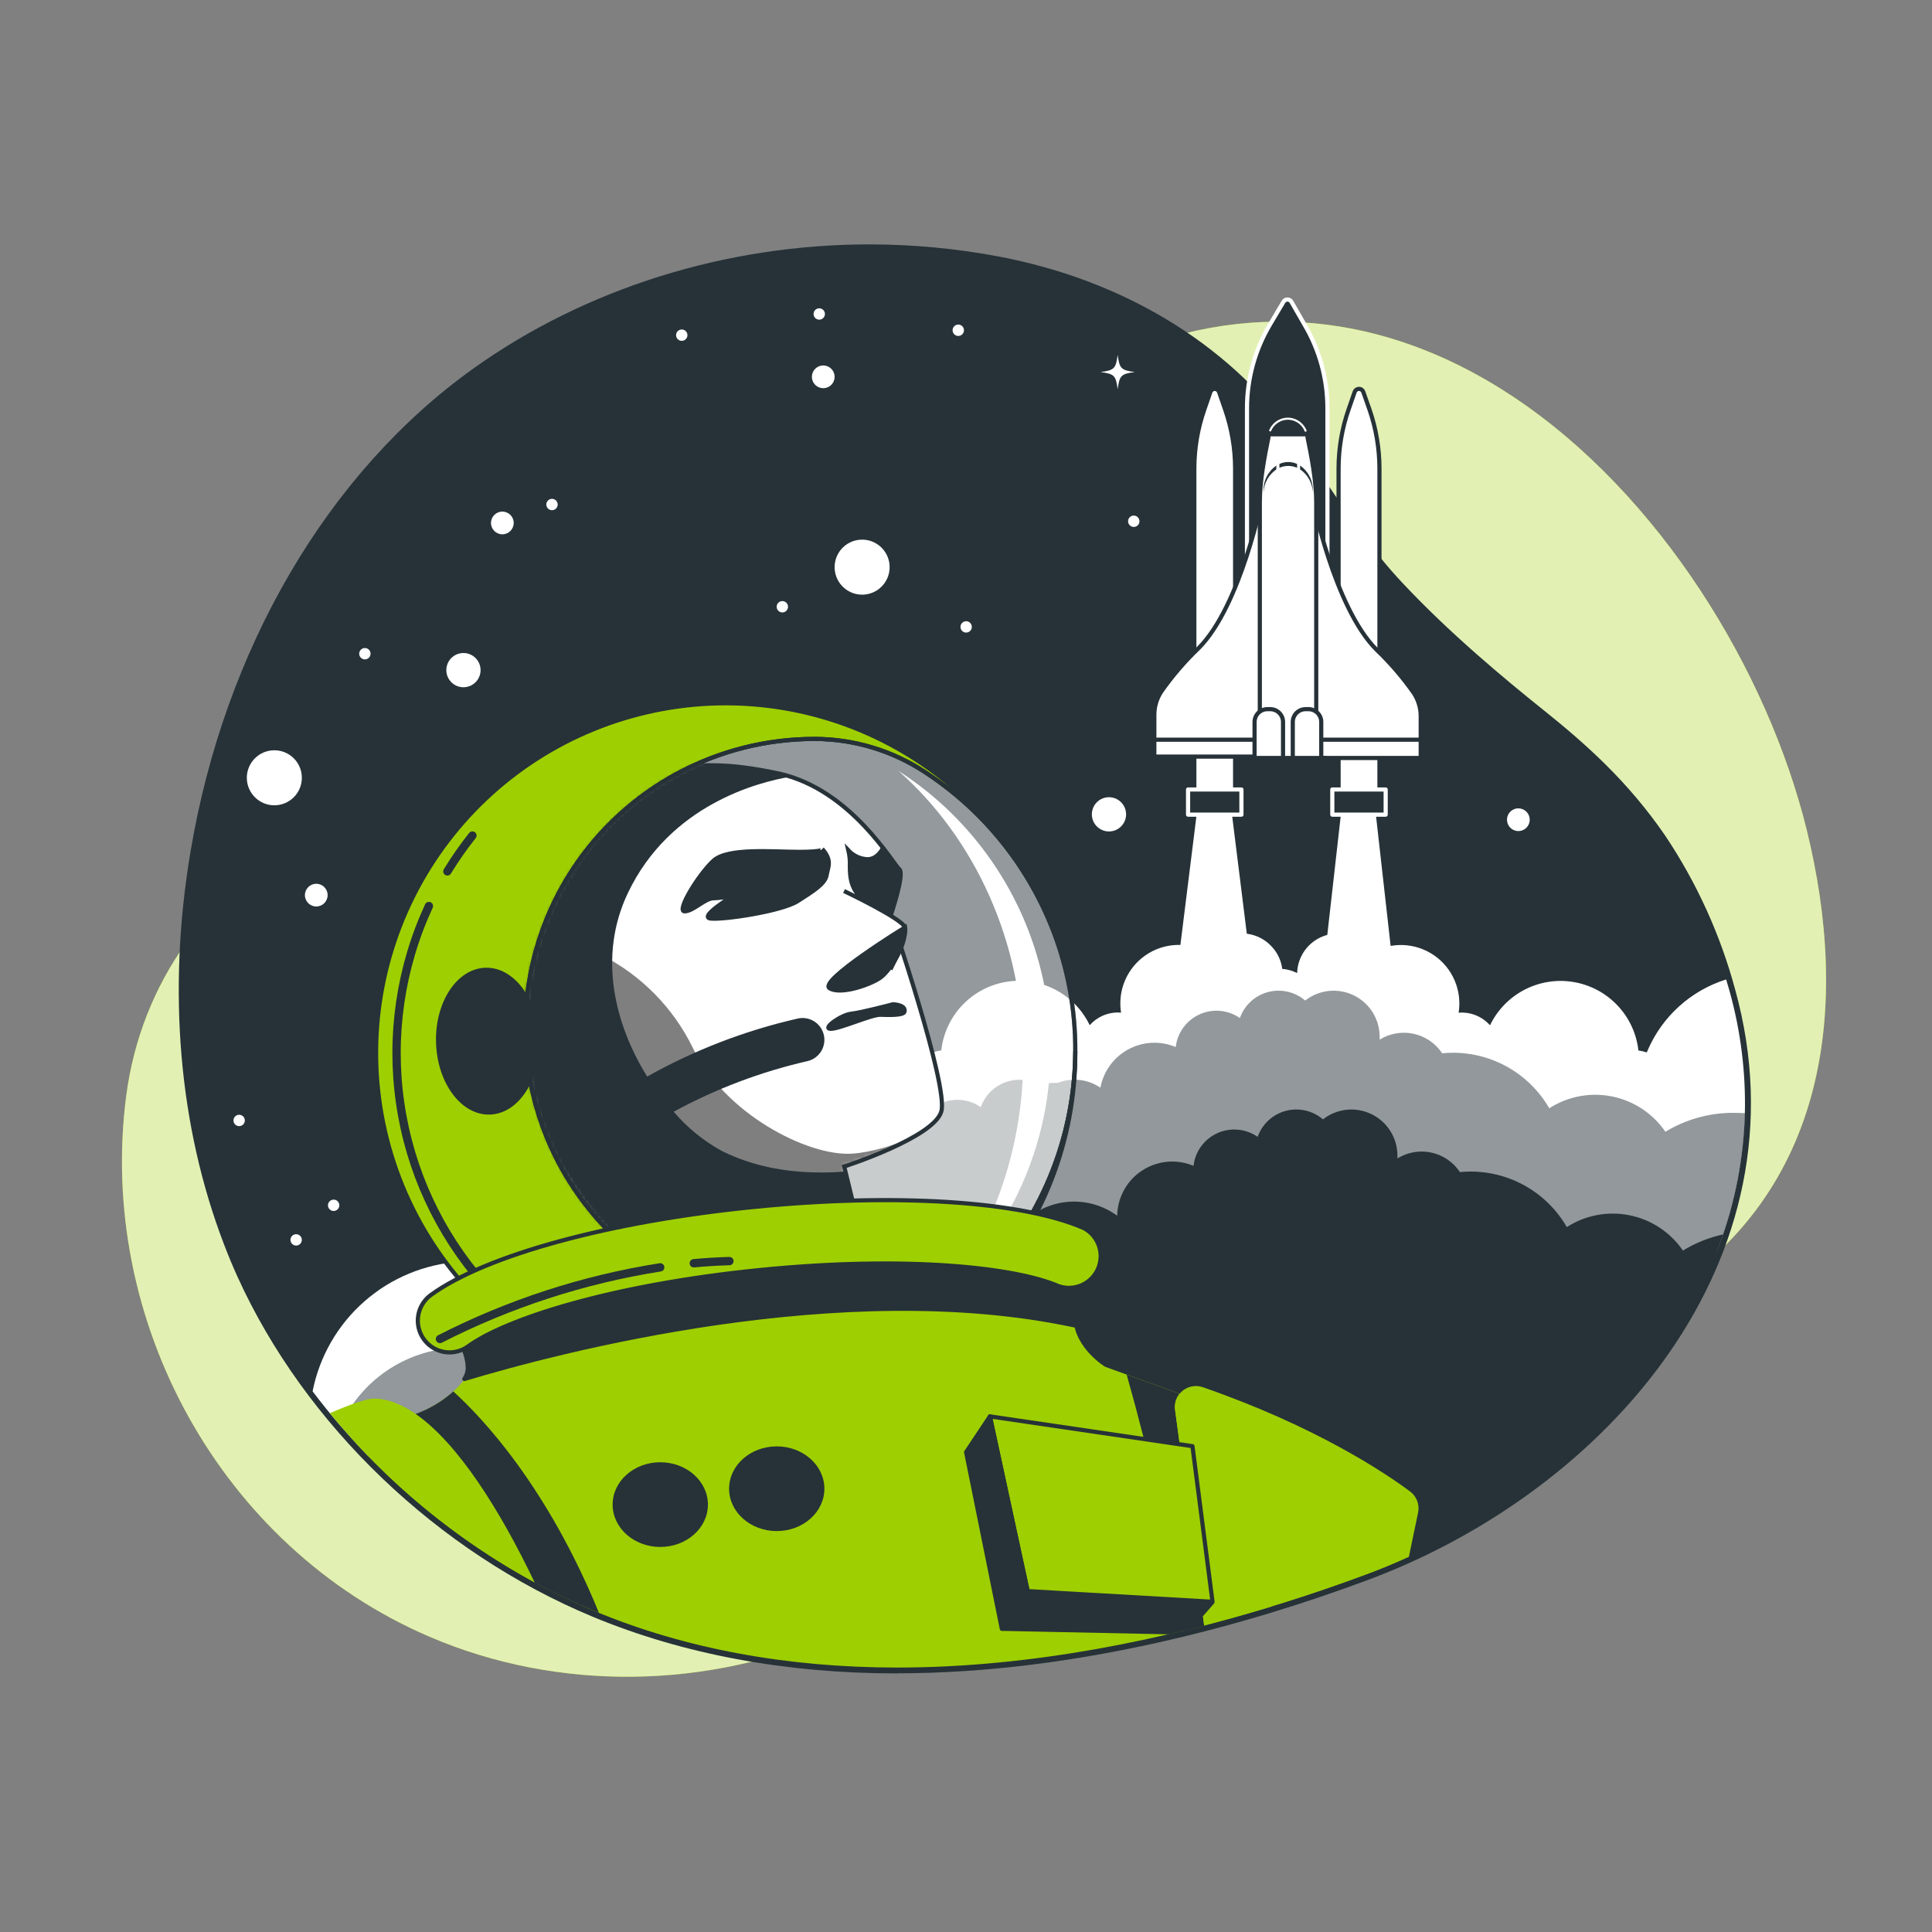 <?xml version="1.0" encoding="UTF-8"?> <svg xmlns="http://www.w3.org/2000/svg" width="500" height="500" viewBox="0 0 500 500" fill="none"><rect x="0" y="0" width="500" height="500" fill="#808080" stroke="none"/><path d="M391.639 102.69C362.279 83.18 326.789 75.87 288.579 92.4C250.809 108.74 231.429 147.33 198.769 170.23C164.029 194.58 118.769 197.23 81.089 216.07C54.469 229.41 36.509 254.07 32.659 283.66C25.129 341.6 56.999 400.21 110.919 423.48C144.549 437.99 183.419 437.17 216.849 422.48C242.509 411.21 264.699 393.13 290.259 381.4C334.639 361 386.609 362 428.899 336.07C473.659 308.65 478.669 259.81 467.569 214.74C457.479 173.78 429.709 128 391.639 102.69Z" fill="#9ECF00"></path><path opacity="0.7" d="M391.639 102.69C362.279 83.18 326.789 75.87 288.579 92.4C250.809 108.74 231.429 147.33 198.769 170.23C164.029 194.58 118.769 197.23 81.089 216.07C54.469 229.41 36.509 254.07 32.659 283.66C25.129 341.6 56.999 400.21 110.919 423.48C144.549 437.99 183.419 437.17 216.849 422.48C242.509 411.21 264.699 393.13 290.259 381.4C334.639 361 386.609 362 428.899 336.07C473.659 308.65 478.669 259.81 467.569 214.74C457.479 173.78 429.709 128 391.639 102.69Z" fill="white"></path><path d="M232.189 433.08C203.319 433.08 176.809 428.14 153.389 418.41C113.259 401.72 78.889 368.84 61.459 330.41C60.259 327.78 59.089 324.96 57.979 322.05C46.279 291.54 43.269 256.45 49.279 220.56C58.079 167.98 84.769 122.35 122.479 95.39C151.479 74.66 187.859 63.25 224.959 63.25C236.264 63.249 247.543 64.31 258.649 66.42C290.509 72.49 317.439 88.75 334.489 112.19C337.489 116.38 340.419 120.66 343.219 124.81C349.429 134 355.289 142.69 362.909 150.81C375.099 163.81 388.909 175.31 399.599 183.88C410.289 192.45 421.279 202.15 430.979 216.3C439.138 228.503 445.248 241.957 449.069 256.13C468.439 326.12 415.769 386 353.729 409C324.159 420 279.059 433.05 232.199 433.05L232.189 433.08Z" fill="#263238"></path><path d="M215.999 97.52C215.999 98.102 215.827 98.67 215.504 99.153C215.181 99.637 214.721 100.014 214.184 100.236C213.647 100.459 213.056 100.517 212.486 100.404C211.915 100.29 211.391 100.01 210.98 99.599C210.569 99.188 210.289 98.664 210.176 98.094C210.062 97.523 210.12 96.932 210.343 96.395C210.565 95.858 210.942 95.399 211.426 95.076C211.909 94.752 212.478 94.58 213.059 94.58C213.839 94.58 214.587 94.89 215.138 95.441C215.689 95.993 215.999 96.74 215.999 97.52Z" fill="white"></path><path d="M395.89 212.14C395.89 212.724 395.716 213.294 395.391 213.779C395.065 214.263 394.603 214.64 394.063 214.861C393.523 215.082 392.929 215.137 392.358 215.019C391.786 214.902 391.262 214.617 390.853 214.201C390.444 213.785 390.168 213.256 390.06 212.682C389.953 212.109 390.018 211.516 390.248 210.98C390.478 210.444 390.863 209.988 391.353 209.671C391.843 209.354 392.416 209.19 393 209.2C393.772 209.211 394.508 209.525 395.049 210.076C395.59 210.626 395.892 211.368 395.89 212.14Z" fill="white"></path><path d="M81.85 234.6C83.474 234.6 84.79 233.284 84.79 231.66C84.79 230.037 83.474 228.72 81.85 228.72C80.226 228.72 78.91 230.037 78.91 231.66C78.91 233.284 80.226 234.6 81.85 234.6Z" fill="white"></path><path d="M130.008 138.28C131.632 138.28 132.948 136.964 132.948 135.34C132.948 133.716 131.632 132.4 130.008 132.4C128.385 132.4 127.068 133.716 127.068 135.34C127.068 136.964 128.385 138.28 130.008 138.28Z" fill="white"></path><path d="M249.469 85.48C249.467 85.77 249.379 86.054 249.217 86.294C249.054 86.534 248.824 86.721 248.555 86.831C248.286 86.941 247.991 86.968 247.706 86.911C247.422 86.853 247.161 86.712 246.956 86.506C246.752 86.3 246.613 86.038 246.557 85.753C246.501 85.468 246.531 85.173 246.642 84.905C246.754 84.637 246.942 84.408 247.184 84.247C247.425 84.086 247.709 84 247.999 84C248.194 83.999 248.386 84.036 248.566 84.11C248.745 84.184 248.908 84.293 249.045 84.431C249.182 84.569 249.29 84.733 249.363 84.913C249.436 85.093 249.472 85.286 249.469 85.48Z" fill="white"></path><path d="M294.889 134.9C294.889 135.191 294.803 135.476 294.641 135.718C294.479 135.96 294.249 136.148 293.979 136.259C293.71 136.37 293.414 136.399 293.129 136.341C292.843 136.284 292.581 136.143 292.376 135.936C292.171 135.729 292.032 135.467 291.976 135.181C291.921 134.895 291.951 134.599 292.064 134.331C292.177 134.062 292.367 133.833 292.61 133.673C292.853 133.513 293.138 133.428 293.429 133.43C293.622 133.43 293.812 133.468 293.99 133.542C294.168 133.616 294.329 133.725 294.465 133.861C294.601 133.998 294.708 134.16 294.781 134.338C294.854 134.517 294.891 134.708 294.889 134.9Z" fill="white"></path><path d="M94.429 170.65C95.241 170.65 95.899 169.992 95.899 169.18C95.899 168.368 95.241 167.71 94.429 167.71C93.617 167.71 92.959 168.368 92.959 169.18C92.959 169.992 93.617 170.65 94.429 170.65Z" fill="white"></path><path d="M144.329 130.56C144.331 130.851 144.246 131.136 144.086 131.379C143.925 131.623 143.697 131.813 143.428 131.925C143.16 132.038 142.864 132.069 142.578 132.013C142.292 131.957 142.029 131.818 141.823 131.613C141.616 131.408 141.475 131.146 141.418 130.861C141.36 130.575 141.389 130.279 141.5 130.01C141.611 129.741 141.799 129.511 142.041 129.349C142.283 129.187 142.567 129.1 142.859 129.1C143.247 129.1 143.619 129.254 143.895 129.527C144.17 129.801 144.326 130.172 144.329 130.56Z" fill="white"></path><path d="M212.019 82.73C212.831 82.73 213.489 82.072 213.489 81.26C213.489 80.448 212.831 79.79 212.019 79.79C211.207 79.79 210.549 80.448 210.549 81.26C210.549 82.072 211.207 82.73 212.019 82.73Z" fill="white"></path><path d="M250.04 163.71C250.852 163.71 251.51 163.052 251.51 162.24C251.51 161.428 250.852 160.77 250.04 160.77C249.228 160.77 248.57 161.428 248.57 162.24C248.57 163.052 249.228 163.71 250.04 163.71Z" fill="white"></path><path d="M61.89 291.44C62.702 291.44 63.36 290.782 63.36 289.97C63.36 289.158 62.702 288.5 61.89 288.5C61.078 288.5 60.42 289.158 60.42 289.97C60.42 290.782 61.078 291.44 61.89 291.44Z" fill="white"></path><path d="M86.349 313.4C87.161 313.4 87.819 312.742 87.819 311.93C87.819 311.118 87.161 310.46 86.349 310.46C85.537 310.46 84.879 311.118 84.879 311.93C84.879 312.742 85.537 313.4 86.349 313.4Z" fill="white"></path><path d="M76.64 322.35C77.452 322.35 78.11 321.692 78.11 320.88C78.11 320.068 77.452 319.41 76.64 319.41C75.828 319.41 75.17 320.068 75.17 320.88C75.17 321.692 75.828 322.35 76.64 322.35Z" fill="white"></path><path d="M176.439 88.21C177.251 88.21 177.909 87.552 177.909 86.74C177.909 85.928 177.251 85.27 176.439 85.27C175.627 85.27 174.969 85.928 174.969 86.74C174.969 87.552 175.627 88.21 176.439 88.21Z" fill="white"></path><path d="M202.47 158.5C203.282 158.5 203.94 157.842 203.94 157.03C203.94 156.218 203.282 155.56 202.47 155.56C201.658 155.56 201 156.218 201 157.03C201 157.842 201.658 158.5 202.47 158.5Z" fill="white"></path><path d="M224.256 153.808C228.138 153.179 230.775 149.523 230.146 145.641C229.518 141.759 225.861 139.122 221.98 139.751C218.098 140.38 215.461 144.036 216.09 147.918C216.718 151.799 220.375 154.436 224.256 153.808Z" fill="white"></path><path d="M70.999 208.41C74.931 208.41 78.119 205.222 78.119 201.29C78.119 197.358 74.931 194.17 70.999 194.17C67.067 194.17 63.879 197.358 63.879 201.29C63.879 205.222 67.067 208.41 70.999 208.41Z" fill="white"></path><path d="M119.94 177.86C122.386 177.86 124.37 175.877 124.37 173.43C124.37 170.983 122.386 169 119.94 169C117.493 169 115.51 170.983 115.51 173.43C115.51 175.877 117.493 177.86 119.94 177.86Z" fill="white"></path><path d="M287 215.18C289.447 215.18 291.43 213.196 291.43 210.75C291.43 208.303 289.447 206.32 287 206.32C284.554 206.32 282.57 208.303 282.57 210.75C282.57 213.196 284.554 215.18 287 215.18Z" fill="white"></path><path d="M293.68 96.29C290.13 95.8 289.74 95.41 289.25 91.86C288.77 95.41 288.38 95.8 284.83 96.29C288.38 96.77 288.77 97.16 289.25 100.71C289.74 97.16 290.13 96.77 293.68 96.29Z" fill="white"></path><path d="M324.711 253.65H303.811L309.501 207.94V199.75H319.021V207.94L324.711 253.65Z" fill="white" stroke="#263238" stroke-width="1.077" stroke-linecap="round" stroke-linejoin="round"></path><path d="M361.431 253.65H341.641L346.781 208.14V199.75H356.291V207.94L361.431 253.65Z" fill="white" stroke="#263238" stroke-width="1.077" stroke-linecap="round" stroke-linejoin="round"></path><path d="M315.49 101.43C315.407 101.199 315.255 101 315.055 100.859C314.854 100.718 314.615 100.642 314.37 100.642C314.125 100.642 313.886 100.718 313.685 100.859C313.485 101 313.333 101.199 313.25 101.43L311.67 106C309.961 110.92 309.089 116.092 309.09 121.3V205H319.65V121.3C319.651 116.092 318.779 110.92 317.07 106L315.49 101.43Z" fill="white" stroke="#263238" stroke-width="1.077" stroke-linecap="round" stroke-linejoin="round"></path><path d="M321.281 204.32H307.471V210.83H321.281V204.32Z" fill="#263238" stroke="white" stroke-width="1.077" stroke-linecap="round" stroke-linejoin="round"></path><path d="M352.82 101.43C352.74 101.198 352.589 100.997 352.389 100.855C352.189 100.713 351.95 100.636 351.705 100.636C351.46 100.636 351.22 100.713 351.021 100.855C350.821 100.997 350.67 101.198 350.59 101.43L349 106C347.291 110.92 346.419 116.092 346.42 121.3V205H357V121.3C356.999 116.093 356.131 110.922 354.43 106L352.82 101.43Z" fill="white" stroke="#263238" stroke-width="1.077" stroke-linecap="round" stroke-linejoin="round"></path><path d="M334.191 78.06C334.083 77.893 333.935 77.755 333.76 77.66C333.585 77.565 333.39 77.515 333.191 77.515C332.992 77.515 332.796 77.565 332.621 77.66C332.447 77.755 332.299 77.893 332.191 78.06L328.721 83.89C324.806 90.449 322.733 97.942 322.721 105.58V185.48H343.541V105.58C343.528 97.942 341.455 90.449 337.541 83.89L334.191 78.06Z" fill="#263238" stroke="white" stroke-width="1.077" stroke-linecap="round" stroke-linejoin="round"></path><path d="M358.611 204.32H344.801V210.83H358.611V204.32Z" fill="#263238" stroke="white" stroke-width="1.077" stroke-linecap="round" stroke-linejoin="round"></path><path d="M326.78 128.48C326.78 128.48 321.17 156.77 310.21 167.73C306.622 171.16 303.379 174.935 300.53 179C299.356 180.78 298.733 182.868 298.74 185V195.81H329.07V125.43L326.78 128.48Z" fill="white" stroke="#263238" stroke-width="1.077" stroke-linecap="round" stroke-linejoin="round"></path><path d="M299 191.43H326.27" stroke="#263238" stroke-width="1.077" stroke-linecap="round" stroke-linejoin="round"></path><path d="M339.64 128.87C339.64 128.87 345.25 157.15 356.21 168.11C359.797 171.534 363.039 175.302 365.89 179.36C367.062 181.141 367.685 183.228 367.68 185.36V196.17H337.35V125.81L339.64 128.87Z" fill="white" stroke="#263238" stroke-width="1.077" stroke-linecap="round" stroke-linejoin="round"></path><path d="M340.031 191.43H367.291" stroke="#263238" stroke-width="1.077" stroke-linecap="round" stroke-linejoin="round"></path><path d="M333.861 108.39C333.479 108.35 333.093 108.35 332.711 108.39C331.576 108.541 330.523 109.066 329.721 109.883C328.918 110.7 328.411 111.762 328.281 112.9V113.15C327.281 118.05 326.041 124.41 326.041 129.97V197.4H340.641V130C340.641 124.44 339.401 118.08 338.391 113.18V112.93C338.262 111.772 337.744 110.692 336.921 109.867C336.098 109.042 335.019 108.521 333.861 108.39Z" fill="white" stroke="#263238" stroke-width="1.077" stroke-linecap="round" stroke-linejoin="round"></path><path d="M328 183.53H328.74C329.618 183.53 330.459 183.879 331.08 184.5C331.701 185.121 332.05 185.962 332.05 186.84V196.84H324.68V186.84C324.68 186.405 324.766 185.974 324.933 185.571C325.1 185.169 325.344 184.804 325.653 184.496C325.961 184.189 326.327 183.945 326.73 183.779C327.133 183.614 327.564 183.529 328 183.53Z" fill="white" stroke="#263238" stroke-width="1.077" stroke-linecap="round" stroke-linejoin="round"></path><path d="M333.15 196.17H323.5V202.68H333.15V196.17Z" fill="#263238" stroke="#263238" stroke-width="1.077" stroke-linecap="round" stroke-linejoin="round"></path><path d="M337.89 183.53H338.63C339.508 183.53 340.35 183.879 340.971 184.5C341.592 185.121 341.94 185.962 341.94 186.84V196.84H334.57V186.84C334.57 186.405 334.656 185.974 334.823 185.571C334.99 185.169 335.235 184.804 335.543 184.496C335.852 184.189 336.218 183.945 336.621 183.779C337.023 183.614 337.455 183.529 337.89 183.53Z" fill="white" stroke="#263238" stroke-width="1.077" stroke-linecap="round" stroke-linejoin="round"></path><path d="M343.089 196.17H333.439V202.68H343.089V196.17Z" fill="#263238" stroke="#263238" stroke-width="1.077" stroke-linecap="round" stroke-linejoin="round"></path><path d="M333.861 108.39C333.479 108.35 333.093 108.35 332.711 108.39C331.664 108.526 330.685 108.984 329.909 109.701C329.134 110.417 328.6 111.357 328.381 112.39H338.191C337.973 111.356 337.44 110.416 336.664 109.699C335.888 108.983 334.908 108.525 333.861 108.39Z" fill="#263238" stroke="#263238" stroke-width="1.077" stroke-linecap="round" stroke-linejoin="round"></path><path d="M330.341 120.47C329.282 121.192 328.421 122.168 327.837 123.309C327.254 124.45 326.966 125.719 327.001 127C327.001 127.17 327.001 127.34 327.001 127.51C327.04 126.322 327.359 125.16 327.93 124.118C328.502 123.076 329.31 122.182 330.291 121.51L330.341 120.47Z" fill="#263238"></path><path d="M335.689 120.07C334.971 119.741 334.19 119.57 333.399 119.57C332.609 119.57 331.828 119.741 331.109 120.07V121.07C331.83 120.747 332.61 120.581 333.399 120.581C334.189 120.581 334.969 120.747 335.689 121.07V120.07Z" fill="#263238"></path><path d="M336.461 120.47V121.47C337.443 122.141 338.253 123.033 338.825 124.076C339.396 125.119 339.714 126.282 339.751 127.47C339.751 127.3 339.751 127.13 339.751 126.96C339.785 125.69 339.501 124.432 338.927 123.299C338.353 122.166 337.505 121.194 336.461 120.47Z" fill="#263238"></path><path d="M337.88 111.47C337.547 110.648 337.001 109.929 336.298 109.388C335.595 108.847 334.76 108.502 333.88 108.39C333.498 108.35 333.113 108.35 332.73 108.39C331.859 108.495 331.031 108.827 330.329 109.354C329.626 109.881 329.075 110.583 328.73 111.39" stroke="white" stroke-width="0.539" stroke-linecap="round" stroke-linejoin="round"></path><path d="M447.63 256.58C447.34 255.58 447.04 254.51 446.73 253.48C442.221 254.893 438.07 257.265 434.563 260.432C431.056 263.599 428.274 267.487 426.41 271.83C426.33 272.01 426.27 272.19 426.19 272.37C425.483 272.137 424.757 271.966 424.02 271.86C423.527 267.49 421.626 263.399 418.603 260.204C415.581 257.009 411.602 254.884 407.266 254.149C402.929 253.414 398.472 254.109 394.566 256.13C390.659 258.15 387.516 261.387 385.61 265.35C384.605 264.211 383.347 263.323 381.937 262.757C380.527 262.191 379.004 261.963 377.49 262.09C377.941 259.28 377.59 256.4 376.477 253.781C375.365 251.161 373.536 248.909 371.201 247.282C368.866 245.655 366.119 244.719 363.277 244.583C360.434 244.446 357.611 245.114 355.13 246.51C354.219 245.064 352.969 243.861 351.489 243.006C350.009 242.151 348.343 241.67 346.634 241.603C344.926 241.536 343.228 241.886 341.685 242.622C340.142 243.359 338.802 244.46 337.78 245.83C336.483 247.567 335.756 249.663 335.7 251.83C334.496 251.222 333.185 250.852 331.84 250.74C331.578 248.649 330.677 246.69 329.26 245.13C328.181 243.905 326.831 242.948 325.317 242.336C323.803 241.725 322.167 241.475 320.539 241.607C318.912 241.739 317.338 242.249 315.942 243.097C314.546 243.945 313.368 245.107 312.5 246.49C310.02 245.091 307.195 244.421 304.351 244.556C301.507 244.691 298.758 245.626 296.422 247.254C294.085 248.881 292.255 251.135 291.142 253.756C290.029 256.377 289.679 259.259 290.13 262.07C288.618 261.941 287.096 262.169 285.687 262.735C284.279 263.301 283.023 264.19 282.02 265.33C280.117 261.362 276.974 258.121 273.066 256.097C269.158 254.074 264.697 253.377 260.358 254.112C256.019 254.847 252.037 256.975 249.014 260.173C245.991 263.371 244.09 267.466 243.6 271.84C242.864 271.948 242.138 272.119 241.43 272.35L241.22 271.81C238.397 265.26 233.52 259.805 227.326 256.269C221.132 252.732 213.956 251.304 206.88 252.201C199.804 253.099 193.211 256.272 188.096 261.243C182.981 266.214 179.62 272.713 178.52 279.76C170.806 284.267 165.088 291.532 162.52 300.09C161.8 300.05 161.08 300.03 160.36 300.03C151.667 300.03 143.156 302.526 135.84 307.222C128.524 311.918 122.71 318.616 119.09 326.52C109.917 327.122 101.2 330.738 94.294 336.805C87.388 342.872 82.679 351.051 80.9 360.07C85.361 365.986 90.191 371.613 95.36 376.92H341.36C374.27 376.92 406.19 364.74 430.12 342.15C436.98 335.68 442.49 328.91 445.07 321.87C449.066 311.058 451.262 299.663 451.57 288.14C451.819 277.483 450.491 266.849 447.63 256.58Z" fill="white"></path><path opacity="0.5" d="M448.531 288C442.35 287.999 436.286 289.694 431.001 292.9C427.768 288.176 422.82 284.899 417.21 283.764C411.599 282.629 405.767 283.725 400.951 286.82C398.423 282.443 394.785 278.81 390.405 276.287C386.024 273.764 381.056 272.441 376.001 272.45C375.071 272.45 374.141 272.5 373.231 272.59C371.522 270.014 368.877 268.204 365.857 267.545C362.836 266.886 359.678 267.43 357.051 269.06C357.051 268.81 357.051 268.56 357.051 268.31C357.052 266.075 356.424 263.884 355.239 261.989C354.054 260.094 352.359 258.57 350.349 257.593C348.339 256.616 346.094 256.223 343.872 256.462C341.649 256.7 339.538 257.559 337.781 258.94C336.473 257.818 334.911 257.032 333.23 256.65C331.549 256.268 329.801 256.302 328.136 256.748C326.472 257.194 324.941 258.04 323.677 259.211C322.412 260.382 321.453 261.844 320.881 263.47C319.374 262.422 317.622 261.783 315.794 261.615C313.966 261.446 312.126 261.755 310.453 262.511C308.781 263.267 307.333 264.443 306.251 265.926C305.169 267.409 304.49 269.147 304.281 270.97C302.321 270.147 300.202 269.774 298.078 269.878C295.955 269.982 293.882 270.56 292.012 271.57C290.141 272.58 288.521 273.996 287.27 275.715C286.019 277.433 285.168 279.41 284.781 281.5C283.191 280.406 281.356 279.72 279.438 279.5C277.52 279.28 275.578 279.534 273.781 280.24H273.391C271.895 280.241 270.404 280.422 268.951 280.78C267.388 279.902 265.624 279.44 263.831 279.44C261.635 279.441 259.494 280.123 257.702 281.393C255.911 282.663 254.558 284.458 253.831 286.53C252.397 285.535 250.741 284.908 249.007 284.704C247.274 284.499 245.517 284.725 243.891 285.36C236.361 283.531 228.432 284.316 221.407 287.587C214.382 290.857 208.678 296.42 205.231 303.36C201.83 303.564 198.547 304.683 195.73 306.6C192.914 308.518 190.668 311.161 189.231 314.25C183.317 309.84 176.135 307.461 168.758 307.469C161.38 307.476 154.203 309.87 148.298 314.292C142.393 318.715 138.077 324.928 135.994 332.006C133.911 339.083 134.173 346.644 136.741 353.56C130.886 350.08 124.12 348.44 117.321 348.85C111.081 349.233 105.063 351.311 99.917 354.862C94.772 358.413 90.693 363.302 88.121 369C106.087 389.865 128.635 406.293 154.001 417C177.231 426.66 203.551 431.56 232.221 431.56C278.861 431.56 323.771 418.56 353.221 407.56C405.021 388.35 450.221 343.21 451.621 288.08C450.591 288.05 449.571 288 448.531 288Z" fill="#263238"></path><path d="M435.54 323.65C432.306 318.926 427.359 315.649 421.748 314.514C416.138 313.379 410.305 314.475 405.49 317.57C402.969 313.2 399.341 309.571 394.972 307.048C390.602 304.525 385.645 303.198 380.6 303.2C379.66 303.2 378.74 303.25 377.83 303.34C376.121 300.764 373.477 298.954 370.457 298.293C367.437 297.633 364.278 298.173 361.65 299.8C361.65 299.56 361.65 299.31 361.65 299.05C361.649 296.816 361.02 294.627 359.834 292.733C358.648 290.839 356.953 289.317 354.943 288.341C352.934 287.365 350.69 286.973 348.468 287.212C346.246 287.451 344.136 288.309 342.38 289.69C341.071 288.568 339.509 287.782 337.829 287.4C336.148 287.018 334.4 287.052 332.735 287.498C331.07 287.944 329.54 288.79 328.275 289.961C327.011 291.132 326.052 292.594 325.48 294.22C323.973 293.172 322.22 292.533 320.393 292.365C318.565 292.196 316.725 292.505 315.052 293.261C313.379 294.017 311.931 295.193 310.85 296.676C309.768 298.159 309.089 299.897 308.88 301.72C306.732 300.819 304.397 300.458 302.077 300.669C299.758 300.88 297.526 301.657 295.577 302.931C293.627 304.205 292.02 305.938 290.896 307.978C289.772 310.017 289.166 312.302 289.13 314.63C286.877 312.976 284.286 311.843 281.542 311.313C278.798 310.783 275.97 310.87 273.264 311.567C270.558 312.263 268.04 313.553 265.893 315.342C263.746 317.13 262.023 319.374 260.85 321.91C256.392 318.578 251.188 316.385 245.689 315.523C240.191 314.661 234.565 315.155 229.301 316.963C224.038 318.771 219.295 321.837 215.487 325.896C211.678 329.955 208.919 334.882 207.45 340.25C204.329 340.949 201.534 342.678 199.513 345.157C197.493 347.636 196.365 350.722 196.31 353.92C194.058 352.266 191.467 351.133 188.724 350.603C185.981 350.073 183.154 350.16 180.449 350.857C177.743 351.554 175.226 352.843 173.08 354.632C170.934 356.421 169.212 358.664 168.04 361.2C162.958 357.405 156.92 355.1 150.602 354.541C144.284 353.982 137.935 355.192 132.266 358.035C126.597 360.879 121.83 365.244 118.5 370.642C115.17 376.04 113.407 382.258 113.41 388.6C113.41 388.79 113.41 388.97 113.41 389.16H113.26V393.06C125.692 402.849 139.398 410.903 154 417C177.23 426.66 203.55 431.56 232.22 431.56C278.86 431.56 323.77 418.56 353.22 407.56C394.78 392.14 432.1 360.03 445.94 319.47C442.264 320.272 438.748 321.685 435.54 323.65Z" fill="#263238"></path><path opacity="0.5" d="M239.288 199.75C230.86 194.232 221.013 191.273 210.938 191.23H210.778C198.397 191.227 186.209 194.296 175.306 200.162C164.403 206.029 155.126 214.509 148.307 224.843C141.488 235.178 137.341 247.042 136.236 259.374C135.131 271.706 137.104 284.119 141.978 295.501C146.851 306.882 154.473 316.877 164.16 324.588C173.846 332.299 185.295 337.485 197.48 339.682C209.664 341.88 222.204 341.019 233.974 337.177C245.744 333.335 256.376 326.632 264.918 317.67C277.027 298.598 281.127 275.52 276.329 253.445C271.53 231.369 258.221 212.075 239.288 199.75Z" fill="white" stroke="#263238" stroke-width="1.077" stroke-miterlimit="10"></path><path d="M232.9 199.75C232.77 199.66 232.64 199.59 232.52 199.5C252.19 216.89 264.81 243.65 264.81 273.67C264.873 291.244 260.395 308.536 251.81 323.87C254.167 321.938 256.407 319.867 258.52 317.67C270.629 298.599 274.73 275.522 269.934 253.447C265.138 231.371 251.831 212.077 232.9 199.75Z" fill="white"></path><path d="M264.92 317.67C256.378 326.627 245.747 333.325 233.979 337.163C222.212 341.001 209.676 341.859 197.495 339.66C185.315 337.462 173.87 332.276 164.186 324.566C154.503 316.857 146.884 306.865 142.012 295.487C137.14 284.108 135.167 271.699 136.271 259.371C137.374 247.043 141.519 235.181 148.334 224.848C155.15 214.516 164.422 206.036 175.32 200.169C186.219 194.302 198.403 191.23 210.78 191.23H210.94C221.015 191.272 230.861 194.232 239.29 199.75C254.272 209.517 265.841 223.708 272.39 240.35C264.372 219.247 248.754 201.904 228.604 191.726C208.453 181.548 185.226 179.27 163.482 185.34C141.739 191.41 123.05 205.389 111.084 224.532C99.119 243.675 94.743 266.6 98.814 288.805C102.885 311.01 115.11 330.891 133.088 344.544C151.066 358.197 173.499 364.637 195.982 362.598C218.464 360.559 239.373 350.19 254.602 333.525C269.831 316.86 278.28 295.105 278.29 272.53C278.29 272.36 278.29 272.19 278.29 272.02C278.245 288.195 273.609 304.026 264.92 317.67Z" fill="#9ECF00" stroke="#263238" stroke-width="1.077" stroke-miterlimit="10"></path><path d="M111 234.48C103.629 250.408 101.047 268.135 103.568 285.504C106.089 302.873 113.604 319.135 125.2 332.31" fill="#9ECF00"></path><path d="M111 234.48C103.629 250.408 101.047 268.135 103.568 285.504C106.089 302.873 113.604 319.135 125.2 332.31" stroke="#263238" stroke-width="2.155" stroke-linecap="round" stroke-linejoin="round"></path><path d="M122.259 216.24C119.909 219.196 117.745 222.295 115.779 225.52Z" fill="#9ECF00"></path><path d="M122.259 216.24C119.909 219.196 117.745 222.295 115.779 225.52" stroke="#263238" stroke-width="2.155" stroke-linecap="round" stroke-linejoin="round"></path><mask id="mask0_1218_1764" style="mask-type:luminance" maskUnits="userSpaceOnUse" x="135" y="191" width="144" height="150"><path d="M239.288 199.75C230.86 194.232 221.013 191.273 210.938 191.23H210.778C198.397 191.227 186.209 194.296 175.306 200.162C164.403 206.029 155.126 214.509 148.307 224.843C141.488 235.178 137.341 247.042 136.236 259.374C135.131 271.706 137.104 284.119 141.978 295.501C146.851 306.882 154.473 316.877 164.16 324.588C173.846 332.299 185.295 337.485 197.48 339.682C209.664 341.88 222.204 341.019 233.974 337.177C245.744 333.335 256.376 326.632 264.918 317.67C277.027 298.598 281.127 275.52 276.329 253.445C271.53 231.369 258.221 212.075 239.288 199.75Z" fill="white"></path></mask><g mask="url(#mask0_1218_1764)"><path d="M139.839 215.4C153.839 201.96 173.379 196.1 192.599 198.63C195.429 199 198.429 199.51 201.599 200.2C220.359 204.33 231.239 223.84 232.739 224.97C234.239 226.1 230.489 236.97 230.489 236.97C230.489 236.97 245.489 280.87 243.619 287.63C241.749 294.39 218.479 301.89 218.479 301.89L221.859 315.77L150.569 329.65C150.569 329.65 144.569 302.65 136.679 291.76C128.789 280.87 122.749 268.61 124.679 245.98C125.759 232.75 132.219 222.74 139.839 215.4Z" fill="white"></path><mask id="mask1_1218_1764" style="mask-type:luminance" maskUnits="userSpaceOnUse" x="124" y="198" width="120" height="132"><path d="M139.839 215.4C153.839 201.96 173.379 196.1 192.599 198.63C195.429 199 198.429 199.51 201.599 200.2C220.359 204.33 231.239 223.84 232.739 224.97C234.239 226.1 230.489 236.97 230.489 236.97C230.489 236.97 245.489 280.87 243.619 287.63C241.749 294.39 218.479 301.89 218.479 301.89L221.859 315.77L150.569 329.65C150.569 329.65 144.569 302.65 136.679 291.76C128.789 280.87 122.749 268.61 124.679 245.98C125.759 232.75 132.219 222.74 139.839 215.4Z" fill="white"></path></mask><g mask="url(#mask1_1218_1764)"><path opacity="0.5" d="M220.399 298.57C209.089 299.25 187.509 288.29 179.289 271.16C174.232 260.804 165.936 252.378 155.659 247.16C145.638 244.305 135.161 243.402 124.799 244.5C124.739 244.98 124.679 245.5 124.639 245.95C122.709 268.58 128.759 280.84 136.639 291.73C144.519 302.62 150.529 329.62 150.529 329.62L221.819 315.74L218.439 301.86C224.444 299.888 230.277 297.426 235.879 294.5C231.139 296.44 225.459 298.26 220.399 298.57Z" fill="black"></path></g><path d="M139.839 215.4C153.839 201.96 173.379 196.1 192.599 198.63C195.429 199 198.429 199.51 201.599 200.2C220.359 204.33 231.239 223.84 232.739 224.97C234.239 226.1 230.489 236.97 230.489 236.97C230.489 236.97 245.489 280.87 243.619 287.63C241.749 294.39 218.479 301.89 218.479 301.89L221.859 315.77L150.569 329.65C150.569 329.65 144.569 302.65 136.679 291.76C128.789 280.87 122.749 268.61 124.679 245.98C125.759 232.75 132.219 222.74 139.839 215.4Z" stroke="#263238" stroke-width="1.077" stroke-miterlimit="10"></path><path d="M212.808 219.71C212.808 219.71 213.558 220.46 206.808 220.46C200.058 220.46 188.418 219.34 184.668 222.72C180.918 226.1 174.908 235.85 177.168 235.85C179.428 235.85 182.418 232.47 184.668 232.47C186.439 232.395 188.198 232.144 189.918 231.72C189.918 231.72 180.538 237.35 183.918 237.72C187.298 238.09 202.308 235.85 206.428 233.22C210.548 230.59 213.558 228.72 213.938 226.47C214.318 224.22 215.438 222.72 212.808 219.71Z" fill="#263238" stroke="#263238" stroke-width="1.077" stroke-miterlimit="10"></path><path d="M228.508 219.46C228.218 220.05 226.738 222.67 224.068 222.34C222.346 222.158 220.747 221.359 219.568 220.09C219.88 221.443 220.005 222.833 219.938 224.22C219.938 227.22 220.318 229.47 222.188 231.72C224.058 233.97 230.448 236.97 230.448 236.97C230.448 236.97 232.698 230.22 232.698 224.97C232.218 224.61 230.808 222.42 228.508 219.46Z" fill="#263238" stroke="#263238" stroke-width="1.077" stroke-miterlimit="10"></path><path d="M218.438 230.6C218.438 230.6 233.437 237.72 234.197 239.98C234.957 242.24 230.447 250.86 230.447 250.86" fill="white"></path><path d="M218.438 230.6C218.438 230.6 233.437 237.72 234.197 239.98C234.957 242.24 230.447 250.86 230.447 250.86" stroke="#263238" stroke-width="1.077" stroke-miterlimit="10"></path><path d="M234.197 240C234.197 240 211.687 253.88 214.687 255.75C217.687 257.62 225.937 254.63 228.197 252.75C230.457 250.87 234.567 244.85 234.197 240Z" fill="#263238" stroke="#263238" stroke-width="1.077" stroke-miterlimit="10"></path><path d="M231.107 259.9C231.107 259.9 222.977 262.06 220.337 262.34C217.697 262.62 212.687 266.18 214.937 266.26C217.187 266.34 225.587 262.54 227.837 262.62C230.087 262.7 233.837 262.8 234.077 261.84C234.557 260 231.107 259.9 231.107 259.9Z" fill="#263238" stroke="#263238" stroke-width="1.077" stroke-miterlimit="10"></path><path d="M218.758 303.19C217.848 303.27 217.018 303.33 216.288 303.36C208.068 303.71 197.288 303.09 186.828 297.88C182.082 295.281 177.852 291.834 174.348 287.71C185.247 281.785 196.905 277.377 208.998 274.61C210.456 274.267 211.719 273.358 212.507 272.084C213.296 270.809 213.546 269.274 213.203 267.815C212.859 266.357 211.95 265.094 210.676 264.305C209.402 263.517 207.866 263.267 206.408 263.61C192.782 266.718 179.675 271.77 167.488 278.61C159.248 265.37 154.598 247.71 162.488 231.13C173.378 208.22 196.338 202.4 204.488 201.03C203.538 200.73 202.568 200.46 201.578 200.24C198.448 199.55 195.448 199.04 192.578 198.67C173.358 196.14 153.788 202 139.818 215.44C132.198 222.78 125.738 232.79 124.618 246.02C122.688 268.65 128.738 280.91 136.618 291.8C144.498 302.69 150.508 329.69 150.508 329.69L221.798 315.81L218.758 303.19Z" fill="#263238"></path></g><path d="M239.288 199.75C230.86 194.232 221.013 191.273 210.938 191.23H210.778C198.397 191.227 186.209 194.296 175.306 200.162C164.403 206.029 155.126 214.509 148.307 224.843C141.488 235.178 137.341 247.042 136.236 259.374C135.131 271.706 137.104 284.119 141.978 295.501C146.851 306.882 154.473 316.877 164.16 324.588C173.846 332.299 185.295 337.485 197.48 339.682C209.664 341.88 222.204 341.019 233.974 337.177C245.744 333.335 256.376 326.632 264.918 317.67C277.027 298.598 281.127 275.52 276.329 253.445C271.53 231.369 258.221 212.075 239.288 199.75Z" stroke="#263238" stroke-width="1.077" stroke-miterlimit="10"></path><path d="M126.78 288.451C134.156 288.226 139.874 279.536 139.554 269.042C139.233 258.548 132.994 250.224 125.619 250.449C118.244 250.674 112.526 259.364 112.846 269.858C113.167 280.352 119.405 288.677 126.78 288.451Z" fill="#263238"></path><path d="M286 353.72C286 353.72 278.29 349.09 277.78 341.39C277.27 333.69 278.29 330.6 278.29 330.6C278.29 330.6 229.48 299.25 127.74 334.19C127.74 334.19 115.41 335.73 116.95 341.39C118.49 347.05 121.06 349.61 121.06 354.23C121.06 358.85 111.3 365 107.18 366.05C105.69 366.42 99.66 369.51 92.18 373.54C109.44 392.282 130.521 407.103 154 417C177.23 426.66 203.55 431.56 232.22 431.56C267.55 431.56 301.88 424.08 329.22 415.71L328.62 369.11L286 353.72Z" fill="#9ECF00"></path><path d="M138.369 409.55C126.449 384.55 111.079 362.26 96.909 361.94C94.999 361.94 90.909 363.34 85.359 365.73C100.051 383.606 118.049 398.483 138.369 409.55Z" fill="#9ECF00"></path><path d="M127.74 334.19C127.74 334.19 115.41 335.73 116.95 341.39C118.49 347.05 121.06 349.61 121.06 354.23C121.008 355.182 120.697 356.102 120.16 356.89C144.61 349.52 218.07 330.16 278 343C277.889 342.466 277.816 341.924 277.78 341.38C277.26 333.67 278.29 330.59 278.29 330.59C278.29 330.59 229.48 299.25 127.74 334.19Z" fill="#263238" stroke="#263238" stroke-width="1.077" stroke-linejoin="round"></path><path d="M116.369 350C114.629 350.003 112.932 349.454 111.524 348.432C110.116 347.41 109.068 345.967 108.532 344.311C107.996 342.656 108 340.873 108.542 339.219C109.084 337.566 110.137 336.127 111.549 335.11C125.789 324.82 157.719 316.11 194.869 312.38C231.549 308.7 264.379 310.79 280.539 317.85C282.352 318.828 283.733 320.452 284.406 322.4C285.079 324.347 284.996 326.477 284.173 328.366C283.35 330.256 281.848 331.767 279.964 332.601C278.079 333.435 275.95 333.531 273.999 332.87C262.919 328.03 234.679 324.87 196.559 328.69C157.979 332.57 130.919 341.38 121.209 348.39C119.808 349.429 118.112 349.993 116.369 350Z" fill="#9ECF00" stroke="#263238" stroke-width="1.077" stroke-miterlimit="10"></path><path d="M179.549 326.93C182.549 326.65 185.659 326.45 188.769 326.37" stroke="#263238" stroke-width="2.155" stroke-linecap="round" stroke-linejoin="round"></path><path d="M113.859 346.53C131.762 337.381 151 331.123 170.859 327.99" stroke="#263238" stroke-width="2.155" stroke-linecap="round" stroke-linejoin="round"></path><path d="M117.32 360.11C114.469 362.651 111.16 364.626 107.57 365.93C118.47 373.47 129.4 390.76 138.37 409.55C143.448 412.301 148.665 414.788 154 417C154.32 417.14 154.65 417.26 155 417.39C141.62 384.71 124.85 366.93 117.32 360.11Z" fill="#263238"></path><path d="M305.16 360.86C305.149 360.782 305.133 360.705 305.11 360.63L291.58 355.74C297.743 377.544 302.733 399.662 306.53 422C308.25 421.58 309.95 421.16 311.64 420.72L304.11 364.88C304.006 364.174 304.046 363.454 304.226 362.763C304.407 362.072 304.724 361.425 305.16 360.86Z" fill="#263238"></path><path d="M364.939 386C358.469 381.19 340.579 369.16 311.269 359C310.394 358.697 309.456 358.623 308.545 358.785C307.633 358.946 306.778 359.338 306.06 359.923C305.343 360.509 304.787 361.267 304.446 362.128C304.104 362.989 303.988 363.922 304.109 364.84L311.639 420.68C325.708 417.032 339.583 412.669 353.209 407.61C357.062 406.19 360.866 404.623 364.619 402.91L366.999 391.45C367.21 390.44 367.128 389.39 366.764 388.425C366.399 387.459 365.766 386.618 364.939 386Z" fill="#9ECF00"></path><path d="M256.189 366.56L265.959 411.78L313.799 414.54L308.609 374.27L256.189 366.56Z" fill="#9ECF00" stroke="#263238" stroke-width="1.077" stroke-linecap="round" stroke-linejoin="round"></path><path d="M256.189 366.56L250.029 375.81L259.279 421.54L265.959 411.78L256.189 366.56Z" fill="#263238" stroke="#263238" stroke-width="1.077" stroke-linecap="round" stroke-linejoin="round"></path><path d="M265.999 411.78L259.299 422.07L302.419 422.96C304.472 422.493 306.495 422.006 308.489 421.5L314.299 414.86L265.999 411.78Z" fill="#263238"></path><path d="M170.879 400.35C177.689 400.35 183.209 395.443 183.209 389.39C183.209 383.337 177.689 378.43 170.879 378.43C164.069 378.43 158.549 383.337 158.549 389.39C158.549 395.443 164.069 400.35 170.879 400.35Z" fill="#263238"></path><path d="M201.019 396.24C207.829 396.24 213.349 391.333 213.349 385.28C213.349 379.227 207.829 374.32 201.019 374.32C194.21 374.32 188.689 379.227 188.689 385.28C188.689 391.333 194.21 396.24 201.019 396.24Z" fill="#263238"></path></svg> 